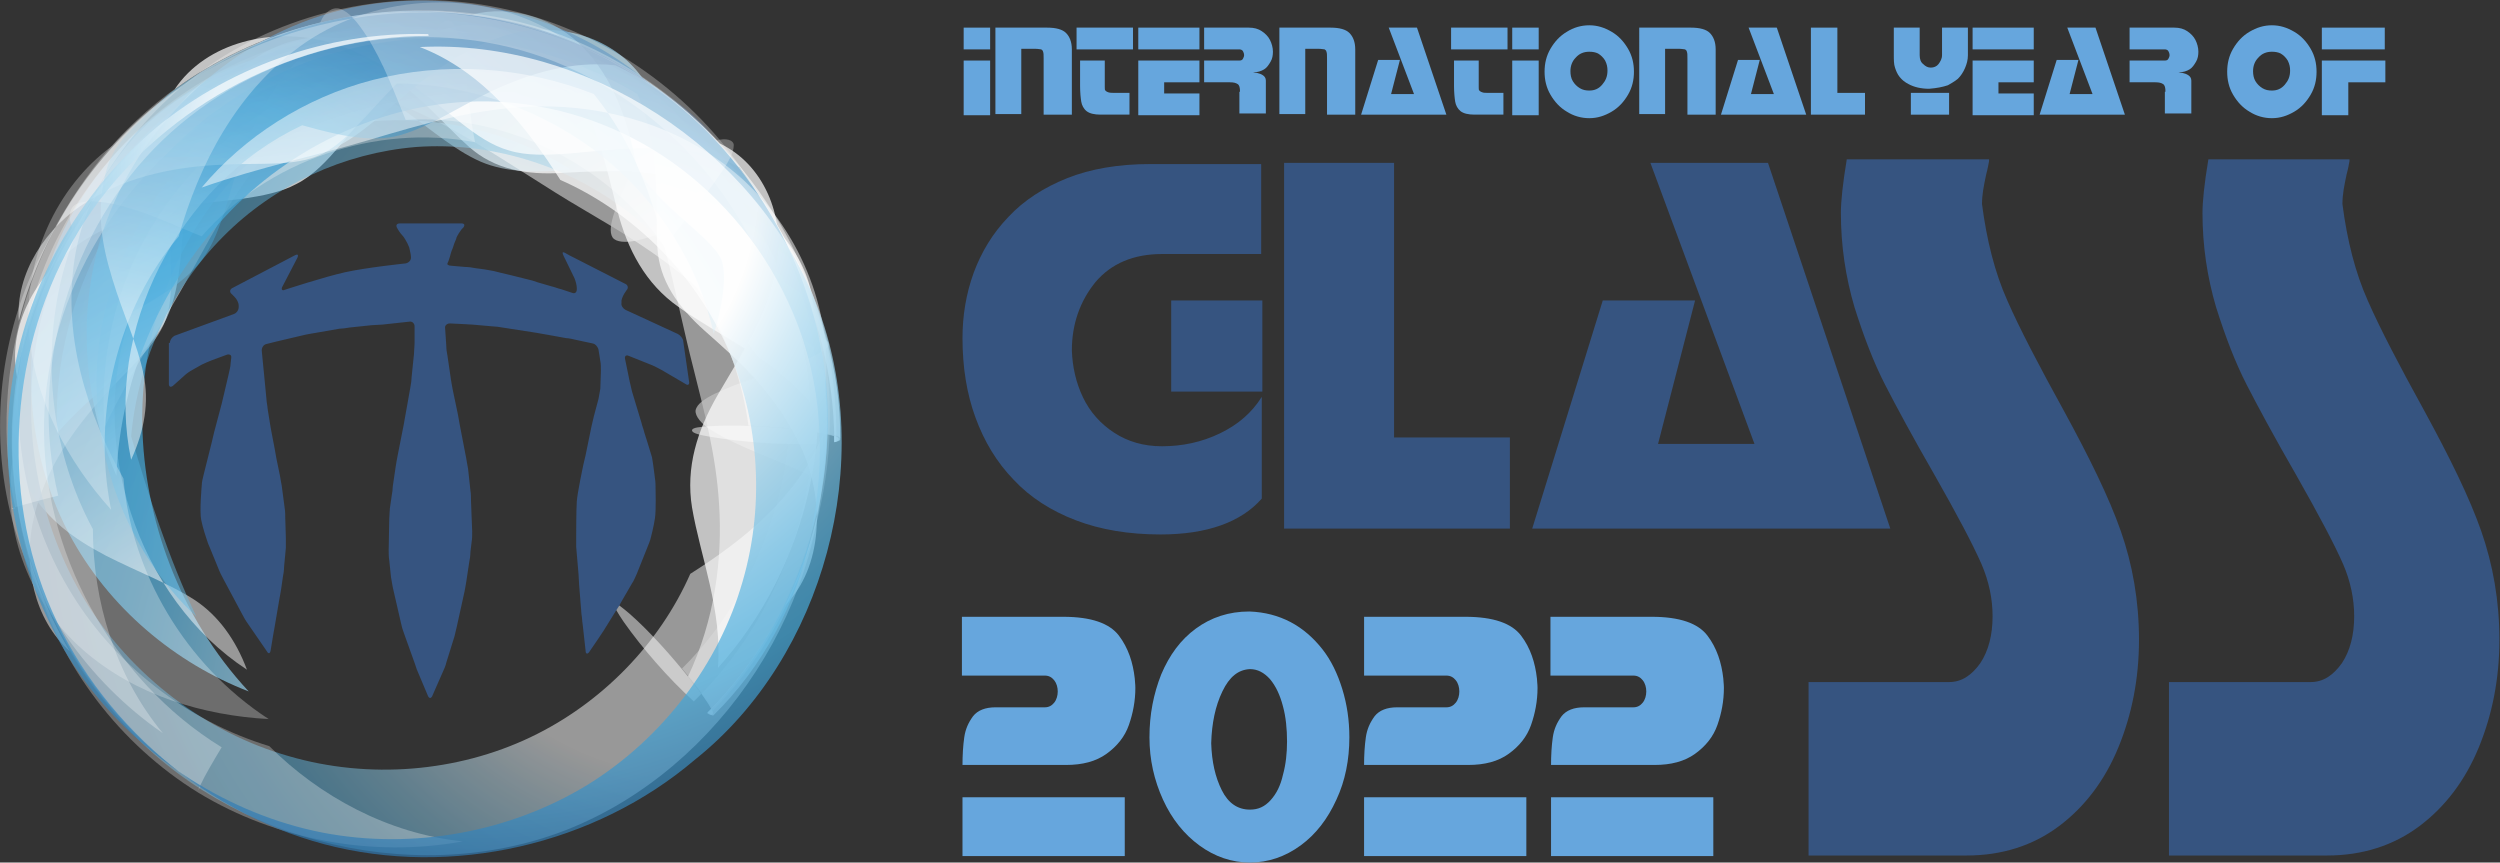 <?xml version="1.0" encoding="UTF-8"?>
<svg xmlns="http://www.w3.org/2000/svg" width="173.906" height="60" xmlns:xlink="http://www.w3.org/1999/xlink" viewBox="0 0 173.906 60">
  <rect x="0" y="0" width="173.906" height="60" fill="#333333" stroke="none"/>
  <defs>
    <style>
      .cls-1 {
        fill: url(#Névtelen_színátmenet_27-18);
      }

      .cls-1, .cls-2, .cls-3, .cls-4, .cls-5, .cls-6, .cls-7, .cls-8, .cls-9, .cls-10, .cls-11, .cls-12, .cls-13, .cls-14, .cls-15, .cls-16, .cls-17, .cls-18, .cls-19, .cls-20 {
        opacity: .7;
      }

      .cls-1, .cls-2, .cls-3, .cls-4, .cls-5, .cls-6, .cls-7, .cls-8, .cls-9, .cls-10, .cls-11, .cls-13, .cls-14, .cls-15, .cls-16, .cls-17, .cls-18, .cls-19, .cls-20, .cls-21, .cls-22, .cls-23, .cls-24, .cls-25, .cls-26, .cls-27, .cls-28 {
        fill-rule: evenodd;
        isolation: isolate;
      }

      .cls-2 {
        fill: url(#Névtelen_színátmenet_27-19);
      }

      .cls-3 {
        fill: url(#Névtelen_színátmenet_27-17);
      }

      .cls-4 {
        fill: url(#Névtelen_színátmenet_27-15);
      }

      .cls-5 {
        fill: url(#Névtelen_színátmenet_27-10);
      }

      .cls-6 {
        fill: url(#Névtelen_színátmenet_27-16);
      }

      .cls-7 {
        fill: url(#Névtelen_színátmenet_27-22);
      }

      .cls-8 {
        fill: url(#Névtelen_színátmenet_27-20);
      }

      .cls-9 {
        fill: url(#Névtelen_színátmenet_27-21);
      }

      .cls-10 {
        fill: url(#Névtelen_színátmenet_27-27);
      }

      .cls-29 {
        fill: none;
      }

      .cls-30 {
        fill: #66a6dd;
      }

      .cls-31 {
        fill: #365480;
      }

      .cls-11 {
        fill: url(#Névtelen_színátmenet_27);
      }

      .cls-13 {
        fill: url(#Névtelen_színátmenet_27-4);
      }

      .cls-14 {
        fill: url(#Névtelen_színátmenet_27-5);
      }

      .cls-15 {
        fill: url(#Névtelen_színátmenet_27-2);
      }

      .cls-16 {
        fill: url(#Névtelen_színátmenet_27-3);
      }

      .cls-17 {
        fill: url(#Névtelen_színátmenet_27-6);
      }

      .cls-18 {
        fill: url(#Névtelen_színátmenet_27-7);
      }

      .cls-19 {
        fill: url(#Névtelen_színátmenet_27-8);
      }

      .cls-20 {
        fill: url(#Névtelen_színátmenet_27-9);
      }

      .cls-32 {
        clip-path: url(#clippath);
      }

      .cls-21 {
        fill: url(#Névtelen_színátmenet_27-13);
      }

      .cls-21, .cls-22, .cls-23, .cls-24, .cls-25, .cls-26, .cls-27, .cls-28 {
        opacity: .4;
      }

      .cls-22 {
        fill: url(#Névtelen_színátmenet_27-11);
      }

      .cls-23 {
        fill: url(#Névtelen_színátmenet_27-12);
      }

      .cls-24 {
        fill: url(#Névtelen_színátmenet_27-14);
      }

      .cls-25 {
        fill: url(#Névtelen_színátmenet_27-25);
      }

      .cls-26 {
        fill: url(#Névtelen_színátmenet_27-24);
      }

      .cls-27 {
        fill: url(#Névtelen_színátmenet_27-26);
      }

      .cls-28 {
        fill: url(#Névtelen_színátmenet_27-23);
      }
    </style>
    <clipPath id="clippath">
      <rect width="173.906" height="60" style="fill: none;"/>
    </clipPath>
    <radialGradient id="Névtelen_színátmenet_27" data-name="Névtelen színátmenet 27" cx="-18.216" cy="601.157" fx="-18.216" fy="601.157" r="1" gradientTransform="translate(2976.392 97695.897) scale(162.465 -162.465)" gradientUnits="userSpaceOnUse">
      <stop offset=".269" stop-color="#fff"/>
      <stop offset=".333" stop-color="#c3e4f4"/>
      <stop offset=".398" stop-color="#8dccea"/>
      <stop offset=".455" stop-color="#65bae3"/>
      <stop offset=".499" stop-color="#4dafdf"/>
      <stop offset=".527" stop-color="#44abdd"/>
      <stop offset=".552" stop-color="#40a0d3"/>
      <stop offset=".654" stop-color="#3179b1"/>
      <stop offset=".735" stop-color="#28619c"/>
      <stop offset=".785" stop-color="#255894"/>
      <stop offset="1" stop-color="#265693"/>
    </radialGradient>
    <radialGradient id="Névtelen_színátmenet_27-2" data-name="Névtelen színátmenet 27" cx="-18.098" cy="599.617" fx="-18.098" fy="599.617" gradientTransform="translate(1477.328 47637.743) scale(79.404 -79.404)" xlink:href="#Névtelen_színátmenet_27"/>
    <radialGradient id="Névtelen_színátmenet_27-3" data-name="Névtelen színátmenet 27" cx="-18.118" cy="599.878" fx="-18.118" fy="599.878" gradientTransform="translate(1625.412 52201.348) scale(86.932 -86.932)" xlink:href="#Névtelen_színátmenet_27"/>
    <radialGradient id="Névtelen_színátmenet_27-4" data-name="Névtelen színátmenet 27" cx="-18.118" cy="599.878" fx="-18.118" fy="599.878" r="1" gradientTransform="translate(1625.39 52200.626) scale(86.931 -86.931)" xlink:href="#Névtelen_színátmenet_27"/>
    <radialGradient id="Névtelen_színátmenet_27-5" data-name="Névtelen színátmenet 27" cx="-18.134" cy="600.088" fx="-18.134" fy="600.088" r="1" gradientTransform="translate(1735.647 56535.519) scale(94.142 -94.142)" xlink:href="#Névtelen_színátmenet_27"/>
    <radialGradient id="Névtelen_színátmenet_27-6" data-name="Névtelen színátmenet 27" cx="-18.064" cy="599.166" fx="-18.064" fy="599.166" r="1" gradientTransform="translate(1267.857 41443.935) scale(69.076 -69.076)" xlink:href="#Névtelen_színátmenet_27"/>
    <radialGradient id="Névtelen_színátmenet_27-7" data-name="Névtelen színátmenet 27" cx="-18.077" cy="599.339" fx="-18.077" fy="599.339" gradientTransform="translate(1362.711 43612.857) scale(72.711 -72.711)" xlink:href="#Névtelen_színátmenet_27"/>
    <radialGradient id="Névtelen_színátmenet_27-8" data-name="Névtelen színátmenet 27" cx="-18.186" cy="600.757" fx="-18.186" fy="600.757" r="1" gradientTransform="translate(2369.335 76775.479) scale(127.743 -127.743)" xlink:href="#Névtelen_színátmenet_27"/>
    <radialGradient id="Névtelen_színátmenet_27-9" data-name="Névtelen színátmenet 27" cx="-18.189" cy="600.804" fx="-18.189" fy="600.804" r="1" gradientTransform="translate(2425.018 78777.515) scale(131.062 -131.062)" xlink:href="#Névtelen_színátmenet_27"/>
    <radialGradient id="Névtelen_színátmenet_27-10" data-name="Névtelen színátmenet 27" cx="-18.161" cy="600.434" fx="-18.161" fy="600.434" r="1" gradientTransform="translate(2040.65 65468.048) scale(108.965 -108.965)" xlink:href="#Névtelen_színátmenet_27"/>
    <radialGradient id="Névtelen_színátmenet_27-11" data-name="Névtelen színátmenet 27" cx="-18.378" cy="603.452" fx="-18.378" fy="603.452" r="1" gradientTransform="translate(-8326.914 -175602.136) rotate(179.026) scale(291.292 -291.292)" xlink:href="#Névtelen_színátmenet_27"/>
    <radialGradient id="Névtelen_színátmenet_27-12" data-name="Névtelen színátmenet 27" cx="-19.732" cy="602.428" fx="-19.732" fy="602.428" gradientTransform="translate(101984.771 3409.232) rotate(-86.21) scale(169.29 -169.29)" xlink:href="#Névtelen_színátmenet_27"/>
    <radialGradient id="Névtelen_színátmenet_27-13" data-name="Névtelen színátmenet 27" cx="-19.537" cy="603.155" fx="-19.537" fy="603.155" gradientTransform="translate(95488.911 -54520.224) rotate(-117.878) scale(182.244 -182.244)" xlink:href="#Névtelen_színátmenet_27"/>
    <radialGradient id="Névtelen_színátmenet_27-14" data-name="Névtelen színátmenet 27" cx="-18.815" cy="603.322" fx="-18.815" fy="603.322" r="1" gradientTransform="translate(82828.767 -149931.168) rotate(-149.303) scale(283.853 -283.853)" xlink:href="#Névtelen_színátmenet_27"/>
    <radialGradient id="Névtelen_színátmenet_27-15" data-name="Névtelen színátmenet 27" cx="-17.208" cy="601.668" fx="-17.208" fy="601.668" gradientTransform="translate(-67125.167 71119.726) rotate(45) scale(162.474 -162.474)" xlink:href="#Névtelen_színátmenet_27"/>
    <radialGradient id="Névtelen_színátmenet_27-16" data-name="Névtelen színátmenet 27" cx="-16.035" cy="600.663" fx="-16.035" fy="600.663" r="1" gradientTransform="translate(-32786.843 34661.291) rotate(45) scale(79.409 -79.409)" xlink:href="#Névtelen_színátmenet_27"/>
    <radialGradient id="Névtelen_színátmenet_27-17" data-name="Névtelen színátmenet 27" cx="-16.234" cy="600.833" fx="-16.234" fy="600.833" r="1" gradientTransform="translate(-35909.46 37993.355) rotate(45) scale(86.938 -86.938)" xlink:href="#Névtelen_színátmenet_27"/>
    <radialGradient id="Névtelen_színátmenet_27-18" data-name="Névtelen színátmenet 27" cx="-16.234" cy="600.833" fx="-16.234" fy="600.833" r="1" gradientTransform="translate(-35908.757 37992.608) rotate(45) scale(86.936 -86.936)" xlink:href="#Névtelen_színátmenet_27"/>
    <radialGradient id="Névtelen_színátmenet_27-19" data-name="Névtelen színátmenet 27" cx="-16.394" cy="600.971" fx="-16.394" fy="600.971" gradientTransform="translate(-38896.276 41136.066) rotate(45) scale(94.148 -94.148)" xlink:href="#Névtelen_színátmenet_27"/>
    <radialGradient id="Névtelen_színátmenet_27-20" data-name="Névtelen színátmenet 27" cx="-15.692" cy="600.368" fx="-15.692" fy="600.368" r="1" gradientTransform="translate(-28555.239 30133.447) rotate(45) scale(69.08 -69.08)" xlink:href="#Névtelen_színátmenet_27"/>
    <radialGradient id="Névtelen_színátmenet_27-21" data-name="Névtelen színátmenet 27" cx="-16.903" cy="601.407" fx="-16.903" fy="601.407" r="1" gradientTransform="translate(-52760.625 55896.628) rotate(45) scale(127.75 -127.75)" xlink:href="#Névtelen_színátmenet_27"/>
    <radialGradient id="Névtelen_színátmenet_27-22" data-name="Névtelen színátmenet 27" cx="-16.939" cy="601.438" fx="-16.939" fy="601.438" gradientTransform="translate(-54137.319 57352.094) rotate(45) scale(131.07 -131.07)" xlink:href="#Névtelen_színátmenet_27"/>
    <radialGradient id="Névtelen_színátmenet_27-23" data-name="Névtelen színátmenet 27" cx="-18.945" cy="603.177" fx="-18.945" fy="603.177" gradientTransform="translate(118139.493 -130139.942) rotate(-135.976) scale(291.31 -291.31)" xlink:href="#Névtelen_színátmenet_27"/>
    <radialGradient id="Névtelen_színátmenet_27-24" data-name="Névtelen színátmenet 27" cx="-19.179" cy="601.495" fx="-19.179" fy="601.495" r="1" gradientTransform="translate(69561.132 74453.153) rotate(-41.211) scale(169.291 -169.291)" xlink:href="#Névtelen_színátmenet_27"/>
    <radialGradient id="Névtelen_színátmenet_27-25" data-name="Névtelen színátmenet 27" cx="-19.554" cy="602.147" fx="-19.554" fy="602.147" gradientTransform="translate(105931.597 28896.596) rotate(-72.88) scale(182.249 -182.249)" xlink:href="#Névtelen_színátmenet_27"/>
    <radialGradient id="Névtelen_színátmenet_27-26" data-name="Névtelen színátmenet 27" cx="-19.162" cy="602.776" fx="-19.162" fy="602.776" gradientTransform="translate(164429.977 -47515.535) rotate(-104.303) scale(283.833 -283.833)" xlink:href="#Névtelen_színátmenet_27"/>
    <radialGradient id="Névtelen_színátmenet_27-27" data-name="Névtelen színátmenet 27" cx="-21.62" cy="602.378" fx="-21.62" fy="602.378" r="1" gradientTransform="translate(43832.872 -1559.784) rotate(-90) scale(72.711 -72.711)" xlink:href="#Névtelen_színátmenet_27"/>
  </defs>
  <g id="_._réteg" data-name="1. réteg"/>
  <g id="Réteg_2" data-name="Réteg 2">
    <g id="Réteg_1" data-name="Réteg 1">
      <g style="clip-path: url(#clippath);">
        <g>
          <path d="M30.634,2.127c3.149-1.145,6.789,.368,8.752,3.108,2.045,2.822,2.781,6.339,3.558,9.407,.695,2.699,1.963,5.112,4.254,6.708,2.781,2.004,6.585,3.599,9.162,6.626-.327-6.094-2.822-12.188-6.994-16.81-4.213-4.663-10.184-7.894-16.523-8.834-3.885,1.104-6.626,4.744-9.08,7.648-1.022,1.227-2.004,2.249-3.149,2.822-1.063,.573-2.372,.818-3.722,1.022-3.149,.368-6.994,.614-10.429,2.536-3.517,1.963-6.053,6.012-5.276,9.898,1.063-6.83,4.785-13.293,10.143-17.669C16.687,4.213,23.722,1.84,30.634,2.127Z" style="fill: url(#Névtelen_színátmenet_27); fill-rule: evenodd; isolation: isolate; opacity: .7;"/>
          <path d="M56.564,21.636c-.041-3.763-3.19-7.157-6.912-8.548-1.841-.695-3.804-1.022-5.644-1.145-1.759-.082-3.395,0-4.867,.082-2.536,.164-4.744-.245-6.503-1.8-1.063-.941-2.168-2.168-3.517-3.395-1.472-1.268-3.108-2.454-4.99-3.149-5.971,1.513-11.37,5.112-15.01,9.939-3.558,4.785-5.399,10.757-5.153,16.523,2.454-2.822,5.358-4.663,6.953-6.871,1.391-1.881,1.595-4.417,1.8-7.157,.204-3.067,.654-6.503,2.413-9.366,1.759-2.822,5.153-4.622,8.466-4.049,6.789-1.391,14.11-.245,20.082,3.19,6.012,3.476,10.675,9.203,12.883,15.746Z" style="fill: url(#Névtelen_színátmenet_27-2); fill-rule: evenodd; isolation: isolate; opacity: .7;"/>
          <path d="M47.648,8.671c-6.421-5.317-15.419-7.607-23.64-6.053-8.057,.695-15.665,5.808-19.305,12.842-3.558,6.871-3.272,15.297,.082,21.636,2.781,5.235,7.444,9.039,12.515,11.002-4.867-5.235-7.28-12.066-7.403-18.569-.123-6.83,2.618-14.192,8.303-19.018,2.986-2.577,6.83-4.417,11.002-5.153,4.335-.777,9.08-.327,13.456,1.472,4.744,1.922,8.916,5.562,11.779,10.061-1.759-3.149-4.049-5.971-6.789-8.221Z" style="fill: url(#Névtelen_színátmenet_27-3); fill-rule: evenodd; isolation: isolate; opacity: .7;"/>
          <path d="M54.397,16.851c2.331,4.254,3.64,9.08,3.64,13.906,.204-.041,.368-.082,.409-.164,.082-4.867-1.472-9.652-4.049-13.742Z" style="fill: url(#Névtelen_színátmenet_27-4); fill-rule: evenodd; isolation: isolate; opacity: .7;"/>
          <g style="opacity: .7;">
            <path d="M12.065,7.975c1.472-2.495,4.335-3.926,7.157-3.885,2.863,.082,5.644,1.391,7.975,2.945,2.209,1.472,3.967,3.108,5.89,4.049,1.8,.9,4.049,.982,6.585,.695-4.049-2.577-9.121-3.804-14.069-3.313-5.072,.532-10.061,2.822-13.824,6.544,0,3.027,.409,5.521-.286,7.321-.695,1.759-2.454,3.231-4.254,5.194-2.045,2.249-4.09,5.072-4.867,8.425-.818,3.354,0,7.157,2.495,9.366C1.35,39.386,.041,32.065,1.35,25.276c1.309-6.748,5.235-13.088,10.716-17.301Z" style="fill: url(#Névtelen_színátmenet_27-5); fill-rule: evenodd; isolation: isolate; opacity: .7;"/>
            <path d="M30.061,2.127c-3.313-.491-8.057,1.145-8.425,1.268-2.372,1.881-3.804,4.663-4.785,7.362-.9,2.495-1.309,4.867-2.372,6.667-.982,1.718-2.945,3.026-5.317,4.294-3.272,9.039,.45,19.918,8.016,24.867-.777-2.086-2.004-3.763-3.599-4.826-1.759-1.145-3.967-1.963-6.217-3.108-2.331-1.227-3.967-2.454-5.358-4.622-1.309-2.045-1.022-3.477-.9-7.28,.941-6.83,4.499-13.333,9.775-17.832C16.155,4.458,23.149,1.963,30.061,2.127Z" style="fill: url(#Névtelen_színátmenet_27-6); fill-rule: evenodd; isolation: isolate; opacity: .7;"/>
            <path d="M58.037,30.757c.041,0,.082,0,.123-.041,.204-6.994-2.331-14.11-6.953-19.427-4.663-5.358-11.37-8.875-18.364-9.693-6.953-.777-14.151,1.145-19.714,5.194C7.689,10.797,3.845,16.892,2.618,23.354c-1.227,6.339,.041,13.088,3.313,18.446,3.231,5.235,8.425,9.162,14.151,10.797,5.603,1.636,11.738,1.104,16.81-1.309,4.99-2.372,8.998-6.544,11.125-11.37,3.681-2.331,7.566-5.399,9.243-9.775,.573,11.534-7.035,23.354-17.914,27.607-10.879,4.213-24.499,.532-31.656-8.466C1.759,42.331-.532,32.311,1.759,23.477,4.09,14.642,11.002,7.035,19.55,3.885c8.589-3.149,18.773-1.841,26.258,3.395,7.485,5.235,12.229,14.356,12.229,23.476Z" style="fill: url(#Névtelen_színátmenet_27-7); fill-rule: evenodd; isolation: isolate; opacity: .7;"/>
          </g>
          <g style="opacity: .7;">
            <path d="M58.037,30.757c.368-.082,.409-.286,.082-.409-.573-.204-1.431-.327-2.454-.45-2.29-.245-4.54-.368-6.34-.245-.614,.041-1.186,.082-1.186,.286s.573,.327,1.309,.45c2.168,.368,4.908,.573,7.362,.491,.082-5.971-1.881-11.984-5.481-16.769-2.372,.818-4.867,2.127-7.035,2.618-.777,.164-1.431,.123-1.677-.204-.245-.368-.123-1.022,.123-1.759,.614-1.841,1.759-3.804,2.618-5.808,.368-.859,.654-1.595,.614-2.086,0-.327-.491-.368-.982-.041,7.935,5.072,13.047,14.479,13.047,23.926Z" style="fill: url(#Névtelen_színátmenet_27-8); fill-rule: evenodd; isolation: isolate; opacity: .7;"/>
            <path d="M58.037,30.757c.409-.082,.409-.327,0-.409-.695-.204-1.636-.327-2.74-.45-1.472-4.131-4.09-7.485-6.953-10.02-2.618-2.29-5.358-3.885-7.853-5.358-2.454-1.431-4.826-3.067-7.526-4.663-3.026-1.8-6.707-3.558-10.961-4.049-4.908,2.127-8.998,5.808-11.575,10.184-2.495,4.213-3.517,9.121-3.149,13.701,1.922-4.008,4.131-7.321,5.93-10.593,1.8-3.272,3.681-6.871,6.667-9.939,3.231-3.354,7.894-6.053,13.17-6.462,5.481-.45,11.329,1.84,14.847,6.176,6.298,5.317,10.143,13.62,10.143,21.881Z" style="fill: url(#Névtelen_színátmenet_27-9); fill-rule: evenodd; isolation: isolate; opacity: .7;"/>
            <path d="M58.446,30.552c.082-.286-.941-.409-2.086-.573-1.35-.204-2.822-.286-4.294-.368-.818-5.971-3.967-11.37-8.344-14.847-4.254-3.313-9.652-4.908-14.765-4.54-5.031,.409-9.898,2.659-13.415,6.217-3.599,3.599-5.93,8.589-6.421,13.906,1.268,4.295,2.577,8.384,4.54,12.556-4.867-4.54-7.648-11.738-6.789-18.855,.9-7.403,5.849-14.724,13.129-18.364,7.566-3.763,17.587-3.436,25.317,1.268,7.894,4.826,13.17,14.151,13.129,23.599Z" style="fill: url(#Névtelen_színátmenet_27-10); fill-rule: evenodd; isolation: isolate; opacity: .7;"/>
            <path d="M54.601,29.816c.041-8.834-4.949-17.669-12.597-22.209-7.648-4.54-17.832-4.703-25.644-.368C8.548,11.575,3.272,20.368,3.067,29.325c-.204,8.957,4.703,17.955,12.352,22.659-.614,1.022-1.145,1.922-1.472,2.618-.204,.409-.204,.45,0,.123C5.685,49.407,.491,39.468,.818,29.652,1.145,19.796,7.076,10.225,15.706,5.481c8.671-4.744,19.959-4.54,28.425,.491,8.466,5.031,14.07,14.847,14.07,24.703,.286-.082,.123-.327-.45-.45-.818-.204-1.922-.327-3.149-.409Z" style="fill: url(#Névtelen_színátmenet_27-11); fill-rule: evenodd; isolation: isolate; opacity: .4;"/>
          </g>
          <g style="opacity: .7;">
            <path d="M30.348,2.127c.327-.573,.818-.859,1.063-.614,.368,.368,.573,1.145,.736,2.045,.409,2.168,.491,4.458,.9,6.339-6.871-1.309-14.438,1.268-19.018,6.544-1.759-.695-3.885-1.759-6.135-2.249-1.022-.204-1.922-.286-2.577,0-.491,.245-.614,.941-.286,1.636C10.225,7.28,20.368,1.8,30.348,2.127Z" style="fill: url(#Névtelen_színátmenet_27-12); fill-rule: evenodd; isolation: isolate; opacity: .4;"/>
            <path d="M17.546,4.703c-6.217,1.35-11.125,6.83-12.27,12.802-1.063,5.726,.818,11.329,3.313,15.787,.532,6.462,4.254,12.924,10.102,16.728-4.499-.245-9.284-1.636-12.883-4.785C2.168,42.086,.123,36.973,.859,32.106,.327,20.859,7.28,9.407,17.546,4.703Z" style="fill: url(#Névtelen_színátmenet_27-13); fill-rule: evenodd; isolation: isolate; opacity: .4;"/>
            <path d="M33.702,2.454c-6.748-1.472-14.151-.204-20,3.436C7.853,9.53,3.517,15.542,1.963,22.086c-1.554,6.421-.45,13.374,2.781,18.814,3.149,5.358,8.344,9.284,13.988,11.002,3.477,3.477,8.262,6.094,13.456,6.626-6.217,1.145-12.965-.082-18.405-3.395-5.44-3.354-9.571-8.793-11.329-14.847C-.818,31.084,1.145,20.082,7.362,12.556,13.62,4.99,24.049,.982,33.702,2.454Z" style="fill: url(#Névtelen_színátmenet_27-14); fill-rule: evenodd; isolation: isolate; opacity: .4;"/>
          </g>
          <path d="M50.061,9.979c3.067,1.432,4.54,5.072,3.967,8.384-.573,3.477-2.536,6.421-4.131,9.162-1.391,2.413-2.209,4.99-1.759,7.771,.573,3.395,2.127,7.198,1.8,11.166,4.09-4.54,6.626-10.593,6.953-16.851,.327-6.299-1.636-12.802-5.44-17.955-3.517-1.963-8.057-1.309-11.82-.982-1.595,.123-3.027,.164-4.213-.204-1.186-.327-2.249-1.063-3.354-1.922-2.495-1.963-5.358-4.499-9.162-5.603-3.885-1.104-8.548-.041-10.757,3.272C17.75,2.127,24.908,.204,31.779,.9c6.953,.695,13.579,4.008,18.282,9.08Z" style="fill: url(#Névtelen_színátmenet_27-15); fill-rule: evenodd; isolation: isolate; opacity: .7;"/>
          <path d="M54.601,42.127c2.659-2.699,2.781-7.321,1.145-10.961-.818-1.8-1.963-3.395-3.19-4.785-1.186-1.309-2.413-2.372-3.517-3.354-1.881-1.677-3.19-3.517-3.313-5.849-.082-1.431,0-3.067-.123-4.867-.123-1.922-.45-3.926-1.268-5.767-5.276-3.19-11.656-4.458-17.628-3.599-5.889,.859-11.411,3.763-15.337,8.016,3.722-.245,7.076,.491,9.775,.041,2.331-.368,4.253-2.004,6.339-3.804,2.331-2.004,5.031-4.131,8.344-4.908,3.231-.736,6.912,.368,8.834,3.108,5.767,3.804,10.143,9.816,11.943,16.483,1.8,6.708,1.063,14.069-2.004,20.245Z" style="fill: url(#Névtelen_színátmenet_27-16); fill-rule: evenodd; isolation: isolate; opacity: .7;"/>
          <path d="M57.464,26.667c-.777-8.344-5.521-16.278-12.434-20.982C38.855,.45,29.857-1.309,22.29,1.104c-7.362,2.372-13.129,8.507-15.256,15.378-1.718,5.603-1.145,11.616,1.063,16.605,.286-7.117,3.395-13.701,7.894-18.364,4.744-4.908,11.861-8.18,19.305-7.607,3.926,.327,7.935,1.677,11.411,4.131,3.599,2.536,6.626,6.176,8.466,10.552,2.004,4.704,2.372,10.225,1.186,15.419,1.063-3.436,1.431-7.035,1.104-10.552Z" style="fill: url(#Névtelen_színátmenet_27-17); fill-rule: evenodd; isolation: isolate; opacity: .7;"/>
          <path d="M56.442,37.178c-1.35,4.662-3.845,8.998-7.239,12.393,.164,.123,.327,.204,.409,.204,3.477-3.395,5.808-7.853,6.83-12.597Z" style="fill: url(#Névtelen_színátmenet_27-18); fill-rule: evenodd; isolation: isolate; opacity: .7;"/>
          <g style="opacity: .7;">
            <path d="M32.802,1.022c2.822-.736,5.889,.286,7.812,2.331,2.004,2.086,3.027,4.949,3.558,7.689,.532,2.577,5.399,5.399,6.012,7.035,.614,1.636-.532,5.153-.532,5.153-1.022-4.703-3.763-9.121-7.648-12.27-3.967-3.19-9.121-5.112-14.397-5.153-2.127,2.127-3.599,4.213-5.399,4.99-1.718,.777-4.049,.532-6.667,.654-3.026,.123-6.462,.695-9.407,2.536-2.945,1.759-5.072,5.031-4.826,8.344C3.027,15.624,7.28,9.571,13.006,5.685,18.691,1.8,25.93,.082,32.802,1.022Z" style="fill: url(#Névtelen_színátmenet_27-19); fill-rule: evenodd; isolation: isolate; opacity: .7;"/>
            <path d="M49.652,9.571c-2.004-2.699-6.503-4.908-6.871-5.031-2.986-.327-5.971,.573-8.589,1.8-2.372,1.145-4.335,2.495-6.38,3.067-1.922,.532-4.213,.041-6.789-.695-8.712,4.09-13.783,14.397-11.902,23.272,.941-2.045,1.268-4.049,.859-5.971-.409-2.045-1.431-4.172-2.168-6.626-.777-2.536-1.063-4.54-.532-7.076,.532-2.372,1.718-3.19,4.499-5.808C17.26,2.372,24.376,.286,31.288,.859c6.912,.532,13.579,3.722,18.364,8.712Z" style="fill: url(#Névtelen_színátmenet_27-20); fill-rule: evenodd; isolation: isolate; opacity: .7;"/>
          </g>
          <g style="opacity: .7;">
            <path d="M49.203,49.611c.327,.204,.491,.082,.327-.204-.286-.573-.777-1.227-1.431-2.045-1.431-1.8-2.945-3.476-4.295-4.662-.491-.409-.9-.777-1.022-.654-.123,.123,.204,.614,.614,1.227,1.268,1.8,3.067,3.885,4.867,5.521,4.254-4.172,7.157-9.816,8.016-15.746-2.249-1.104-4.908-1.922-6.83-3.149-.654-.409-1.104-.941-1.063-1.35,.082-.45,.654-.818,1.309-1.145,1.759-.859,3.926-1.431,5.971-2.249,.859-.327,1.595-.654,1.922-1.022,.204-.245-.082-.573-.654-.736,2.004,9.284-1.063,19.509-7.73,26.217Z" style="fill: url(#Névtelen_színátmenet_27-21); fill-rule: evenodd; isolation: isolate; opacity: .7;"/>
            <path d="M49.203,49.611c.327,.245,.491,.041,.286-.286-.327-.614-.9-1.391-1.636-2.249,1.881-3.967,2.413-8.221,2.168-11.984-.204-3.477-1.063-6.544-1.759-9.366-.695-2.699-1.268-5.562-2.045-8.589-.859-3.436-2.209-7.28-4.908-10.593-4.99-1.963-10.47-2.249-15.378-.982-4.744,1.227-8.957,3.967-11.902,7.485,4.213-1.472,8.098-2.249,11.656-3.313,3.599-1.063,7.444-2.249,11.738-2.331,4.663-.082,9.857,1.309,13.865,4.744,4.172,3.558,6.708,9.325,6.094,14.887,.818,8.18-2.331,16.728-8.18,22.577Z" style="fill: url(#Névtelen_színátmenet_27-22); fill-rule: evenodd; isolation: isolate; opacity: .7;"/>
            <path d="M47.444,46.503c6.299-6.217,8.998-16.033,6.789-24.622-2.209-8.63-9.325-15.91-17.914-18.364-8.589-2.454-18.528,0-24.99,6.217C4.867,15.91,1.963,25.767,4.049,34.478c-1.186,.286-2.168,.573-2.904,.777-.409,.123-.45,.204-.082,.123C-1.022,25.808,2.331,15.051,9.53,8.344,16.687,1.636,27.689-.941,37.137,1.8c9.448,2.781,17.301,10.879,19.755,20.45,2.454,9.57-.573,20.45-7.526,27.403,.245,.164,.327-.164,0-.654-.45-.695-1.104-1.554-1.922-2.495Z" style="fill: url(#Névtelen_színátmenet_27-23); fill-rule: evenodd; isolation: isolate; opacity: .4;"/>
          </g>
          <g style="opacity: .7;">
            <path d="M49.857,9.775c.614-.204,1.186-.041,1.186,.327,0,.532-.409,1.227-.941,2.004-1.227,1.841-2.781,3.477-3.845,5.112-3.926-5.808-11.125-9.325-18.037-8.875-.736-1.759-1.513-3.967-2.781-5.93-.573-.859-1.145-1.595-1.8-1.8-.491-.164-1.104,.245-1.35,.941,9.734-2.331,20.736,.941,27.567,8.221Z" style="fill: url(#Névtelen_színátmenet_27-24); fill-rule: evenodd; isolation: isolate; opacity: .4;"/>
            <path d="M38.977,2.536c-5.358-3.436-12.72-2.986-17.71,.409-4.826,3.313-7.444,8.589-8.834,13.497-4.172,4.949-6.094,12.188-4.703,19.018-2.986-3.313-5.399-7.689-5.726-12.515-.327-4.826,1.84-9.898,5.808-12.802C15.419,1.8,28.425-1.391,38.977,2.536Z" style="fill: url(#Névtelen_színátmenet_27-25); fill-rule: evenodd; isolation: isolate; opacity: .4;"/>
            <path d="M52.025,12.393c-3.722-5.808-9.857-10.143-16.605-11.697-6.708-1.595-13.988-.368-19.755,3.149-5.644,3.476-9.734,9.121-11.329,15.297-1.513,6.012-.695,12.434,2.127,17.669,0,4.908,1.513,10.143,4.867,14.192-5.235-3.599-9.121-9.202-10.634-15.419C-.777,29.366,.123,22.618,3.19,17.055,7.403,8.221,16.523,1.84,26.258,.9c9.734-.941,19.959,3.599,25.767,11.493Z" style="fill: url(#Névtelen_színátmenet_27-26); fill-rule: evenodd; isolation: isolate; opacity: .4;"/>
          </g>
          <path d="M11.82,23.845c0-.204,.164-.409,.327-.491l4.131-1.513c.204-.082,.327-.286,.327-.491v-.082c0-.204-.123-.45-.286-.614l-.204-.204c-.164-.123-.123-.327,.041-.409l4.376-2.29c.164-.082,.245-.041,.164,.164l-1.063,2.045c-.082,.164,0,.286,.164,.204,0,0,2.74-.9,4.213-1.227,1.472-.327,4.213-.614,4.213-.614,.204-.041,.368-.204,.368-.409s-.082-.491-.123-.695l-.123-.286c-.082-.164-.245-.45-.368-.573s-.286-.368-.368-.532c-.082-.164,0-.286,.204-.286h4.295c.204,0,.245,.123,.123,.286l-.123,.123c-.123,.164-.286,.409-.368,.614v.041c-.082,.164-.204,.491-.245,.654-.082,.164-.164,.45-.204,.614-.041,.164-.123,.368-.164,.45-.041,.082,.082,.164,.286,.164l.941,.082c.204,0,.532,.041,.695,.082l.614,.082c.204,.041,.532,.082,.695,.123l.491,.123c.204,.041,.491,.123,.695,.164l1.145,.286c.204,.041,.491,.123,.695,.204l.982,.286c.204,.041,.491,.164,.695,.204l.736,.245c.204,.082,.327-.041,.327-.245v-.082c0-.204-.082-.491-.164-.695l-.736-1.513c-.082-.164-.123-.286-.041-.286s.245,.123,.409,.204l3.926,2.004c.164,.082,.204,.286,.082,.409l-.082,.123c-.123,.164-.245,.409-.286,.614v.164c-.041,.204,.123,.409,.286,.491l3.64,1.677c.164,.082,.368,.327,.368,.491l.409,2.822c.041,.204-.082,.286-.245,.164l-1.677-.982c-.164-.082-.45-.245-.654-.327l-1.636-.654c-.164-.082-.286,.041-.245,.204l.327,1.595c.041,.204,.123,.491,.164,.695l.654,2.168c.041,.204,.164,.491,.204,.695,0,0,.409,1.268,.532,1.718,.082,.45,.204,1.472,.204,1.472,.041,.204,.041,.532,.041,.736,0,0,.041,1.431-.041,2.004-.082,.573-.286,1.35-.286,1.35-.041,.204-.164,.491-.245,.695l-.736,1.84c-.082,.164-.204,.491-.327,.654l-.736,1.268c-.082,.164-.245,.45-.368,.614l-.859,1.391c-.123,.164-.286,.45-.409,.614l-.614,.9c-.123,.164-.245,.123-.245-.082l-.204-1.841c-.041-.204-.041-.532-.082-.695l-.164-2.045c0-.204-.041-.532-.041-.736l-.164-1.922v-.736s0-1.8,.041-2.413c.041-.614,.45-2.536,.45-2.536,.041-.204,.123-.491,.164-.695l.409-2.004c.041-.204,.123-.491,.164-.695l.327-1.227c.041-.204,.082-.491,.123-.695l.041-1.227c0-.204,0-.532-.041-.695l-.123-.777c-.041-.204-.204-.409-.409-.45l-1.145-.245c-.204-.041-.491-.123-.695-.123l-1.35-.245c-.204-.041-.532-.082-.695-.123l-2.372-.368c-.204-.041-.532-.082-.695-.082l-1.391-.123c-.204,0-.532-.041-.736-.041l-.859-.041c-.204,0-.368,.164-.327,.327l.082,1.227c0,.204,.041,.532,.082,.695l.245,1.677c.041,.204,.082,.532,.123,.695l.368,1.759c.041,.204,.082,.491,.123,.695l.45,2.331c.041,.204,.082,.532,.123,.695l.164,1.513c.041,.204,.041,.532,.041,.736l.082,2.127c0,.204,0,.532-.041,.736l-.082,.695c0,.204-.041,.532-.082,.695l-.204,1.35c-.041,.204-.082,.532-.123,.695l-.532,2.413c-.041,.204-.123,.491-.164,.695l-.573,1.841c-.041,.204-.164,.491-.245,.654l-.736,1.677c-.082,.164-.204,.164-.286,0l-.654-1.554c-.082-.164-.204-.491-.245-.654l-.777-2.168c-.082-.204-.164-.491-.204-.695l-.573-2.495c-.041-.204-.082-.491-.123-.695l-.123-1.186c-.041-.204-.041-.532-.041-.736l.041-2.168c0-.204,.041-.532,.041-.695l.123-.859c.041-.204,.082-.532,.082-.695l.204-1.391c.041-.204,.082-.532,.123-.695l.45-2.29c.041-.204,.082-.532,.123-.695l.327-1.841c.041-.204,.082-.532,.082-.695l.164-1.595c0-.204,.041-.532,.041-.736v-1.186c0-.204-.164-.368-.368-.327l-1.881,.204c-.204,0-.532,.041-.736,.041l-1.554,.164c-.204,.041-.532,.082-.695,.082l-1.636,.286c-.204,.041-.532,.082-.695,.123l-1.391,.327c-.204,.041-.491,.123-.695,.164l-.654,.164c-.204,.041-.327,.245-.327,.45l.327,3.354c0,.204,.082,.532,.082,.695l.164,1.022c.041,.204,.082,.532,.123,.695l.204,1.063c.041,.204,.082,.491,.123,.695l.245,1.186c.041,.204,.082,.532,.123,.695l.204,1.554c.041,.204,.041,.532,.041,.695l.041,1.35v.736l-.123,1.309c0,.204-.041,.532-.082,.695l-.123,.859c-.041,.204-.082,.532-.123,.695l-.286,1.677c-.041,.204-.082,.532-.123,.695l-.204,1.227c-.041,.204-.164,.204-.245,.041l-1.35-1.963c-.123-.164-.286-.45-.368-.614l-1.268-2.372c-.082-.164-.245-.45-.327-.654l-.654-1.595c-.082-.164-.204-.491-.245-.654,0,0-.245-.695-.368-1.309-.123-.614,.041-2.413,.041-2.413,0-.204,.082-.532,.123-.695l.573-2.29c.041-.204,.123-.491,.164-.695l.532-2.004c.041-.204,.123-.491,.164-.695l.327-1.391c.041-.204,.123-.491,.123-.695l.041-.368c.041-.204-.082-.286-.286-.245l-1.104,.409c-.204,.082-.491,.204-.654,.286l-.654,.368c-.164,.082-.45,.286-.573,.409l-.777,.695c-.164,.123-.286,.082-.286-.123v-2.863h.082Z" style="fill: #365480;"/>
          <path d="M29.816,2.495c0-.041,0-.082-.041-.123-6.994-.204-14.11,2.331-19.427,6.953C5.031,13.988,1.472,20.695,.695,27.689c-.777,6.953,1.145,14.151,5.194,19.673,4.008,5.44,10.102,9.284,16.524,10.552,6.339,1.227,13.088-.041,18.446-3.313,5.235-3.231,9.162-8.425,10.797-14.151,1.636-5.603,1.104-11.738-1.309-16.81-2.372-4.99-6.544-8.998-11.37-11.125-2.331-3.681-5.399-7.566-9.775-9.243,11.534-.573,23.354,7.035,27.607,17.914,4.213,10.879,.532,24.499-8.466,31.656-6.953,5.931-16.933,8.221-25.767,5.89-8.834-2.331-16.442-9.243-19.591-17.791C-.164,32.352,1.145,22.168,6.38,14.683,11.616,7.198,20.695,2.495,29.816,2.495Z" style="fill: url(#Névtelen_színátmenet_27-27); fill-rule: evenodd; isolation: isolate; opacity: .7;"/>
          <path d="M67.035,1.922h1.841v1.513h-1.841V1.922Zm1.841,2.29v3.804h-1.841v-3.804h1.841Z" style="fill: #66a6dd;"/>
          <path d="M72.843,1.922c.614,0,1.063,.123,1.309,.368s.409,.614,.409,1.145V7.975h-1.963v-3.885c0-.245,0-.409-.041-.491,0-.082-.082-.123-.123-.164-.082,0-.204-.041-.45-.041h-.941V7.935h-1.8V1.922h3.599Z" style="fill: #66a6dd;"/>
          <path d="M78.814,1.922v1.513h-3.926V1.922h3.926Zm-1.963,2.29v1.84c0,.123,0,.204,.041,.245,.041,.041,.082,.082,.204,.123,.123,.041,.245,.041,.491,.041h.982v1.513h-2.004c-.45,0-.777-.082-.982-.245s-.327-.409-.368-.654c-.041-.245-.082-.654-.082-1.104v-1.759h1.718Z" style="fill: #66a6dd;"/>
          <path d="M79.182,1.922h4.254v1.513h-4.254V1.922Zm4.254,2.29v1.513h-2.454v.777h2.454v1.513h-4.254v-3.804h4.254Z" style="fill: #66a6dd;"/>
          <path d="M86.258,6.38c0-.286-.041-.45-.164-.532-.123-.082-.286-.123-.532-.123h-1.8v-1.513h2.454c.123,0,.205-.041,.245-.123,.041-.082,.082-.164,.082-.245,0-.123-.041-.204-.082-.286-.041-.082-.164-.123-.245-.123h-2.454V1.922h3.108c.368,0,.654,.082,.9,.245,.245,.164,.45,.368,.573,.614,.123,.245,.205,.532,.205,.818,0,.245-.041,.491-.164,.695-.123,.204-.245,.409-.45,.532-.204,.123-.45,.204-.736,.204h-.041c.041,0,.123,.041,.286,.041,.164,.041,.286,.082,.409,.164,.123,.082,.204,.204,.204,.368v2.29h-1.841v-1.513h.041Z" style="fill: #66a6dd;"/>
          <path d="M92.556,1.922c.614,0,1.063,.123,1.309,.368s.409,.614,.409,1.145V7.975h-1.963v-3.885c0-.245,0-.409-.041-.491,0-.082-.082-.123-.123-.164-.082,0-.204-.041-.45-.041h-.9V7.935h-1.8V1.922h3.558Z" style="fill: #66a6dd;"/>
          <path d="M96.605,1.922h1.963l2.045,6.053h-5.931l1.186-3.804h1.513l-.614,2.372h1.595l-1.759-4.622Z" style="fill: #66a6dd;"/>
          <path d="M104.867,1.922v1.513h-3.926V1.922h3.926Zm-2.004,2.29v1.84c0,.123,0,.204,.041,.245,.041,.041,.082,.082,.204,.123,.082,.041,.246,.041,.491,.041h.982v1.513h-2.004c-.45,0-.777-.082-.982-.245-.204-.164-.327-.409-.368-.654-.041-.245-.082-.654-.082-1.104v-1.759h1.718Z" style="fill: #66a6dd;"/>
          <path d="M105.194,1.922h1.841v1.513h-1.841V1.922Zm1.841,2.29v3.804h-1.841v-3.804h1.841Z" style="fill: #66a6dd;"/>
          <path d="M110.552,1.759c.573,0,1.064,.164,1.554,.45,.491,.286,.859,.695,1.146,1.186,.286,.491,.409,1.022,.409,1.595s-.123,1.104-.409,1.595c-.287,.491-.655,.9-1.146,1.186-.49,.286-.981,.45-1.554,.45-.572,0-1.104-.164-1.554-.45-.491-.286-.859-.695-1.145-1.186-.286-.491-.409-1.022-.409-1.595s.123-1.104,.409-1.595c.286-.491,.654-.9,1.145-1.186,.45-.286,.982-.45,1.554-.45Zm0,1.84c-.368,0-.695,.123-.94,.409-.246,.245-.369,.573-.369,.941,0,.245,.041,.491,.164,.695,.123,.204,.286,.368,.491,.491,.204,.123,.409,.164,.654,.164,.368,0,.655-.123,.9-.409,.245-.286,.368-.573,.368-.982,0-.245-.041-.45-.163-.695-.123-.204-.287-.368-.491-.491-.164-.082-.368-.123-.614-.123Z" style="fill: #66a6dd;"/>
          <path d="M117.628,1.922c.613,0,1.063,.123,1.309,.368,.245,.245,.409,.614,.409,1.145V7.975h-1.964v-3.885c0-.245,0-.409-.04-.491,0-.082-.082-.123-.123-.164-.082,0-.205-.041-.45-.041h-.941V7.935h-1.799V1.922h3.599Z" style="fill: #66a6dd;"/>
          <path d="M121.636,1.922h1.963l2.045,6.053h-5.93l1.186-3.804h1.513l-.613,2.372h1.595l-1.759-4.622Z" style="fill: #66a6dd;"/>
          <path d="M127.812,1.922V6.462h1.922v1.513h-3.763V1.922h1.841Z" style="fill: #66a6dd;"/>
          <path d="M135.501,5.93c-.368,.123-.777,.204-1.309,.245-.572,0-1.063-.123-1.431-.327-.246-.123-.45-.286-.614-.491-.163-.204-.245-.409-.327-.654-.082-.245-.082-.532-.082-.9V1.922h1.8v1.922c0,.286,.082,.491,.245,.614,.164,.164,.327,.245,.532,.245,.204,0,.409-.082,.532-.245,.122-.164,.245-.368,.245-.614V1.922h1.8v1.922c0,.327-.082,.614-.205,.9-.123,.286-.286,.532-.491,.736-.245,.204-.49,.327-.695,.45Zm.082,.532v1.513h-2.659v-1.513h2.659Z" style="fill: #66a6dd;"/>
          <path d="M137.219,1.922h4.253v1.513h-4.253V1.922Zm4.253,2.29v1.513h-2.454v.777h2.454v1.513h-4.253v-3.804h4.253Z" style="fill: #66a6dd;"/>
          <path d="M143.804,1.922h1.963l2.045,6.053h-5.931l1.187-3.804h1.513l-.614,2.372h1.595l-1.758-4.622Z" style="fill: #66a6dd;"/>
          <path d="M150.634,6.38c0-.286-.041-.45-.164-.532-.122-.082-.286-.123-.531-.123h-1.8v-1.513h2.454c.123,0,.205-.041,.245-.123,.041-.082,.082-.164,.082-.245,0-.123-.041-.204-.082-.286-.04-.082-.163-.123-.245-.123h-2.454V1.922h3.108c.369,0,.655,.082,.9,.245,.246,.164,.45,.368,.573,.614,.123,.245,.204,.532,.204,.818,0,.245-.041,.491-.163,.695-.123,.204-.246,.409-.45,.532-.205,.123-.45,.204-.736,.204h-.041c.041,0,.122,.041,.286,.041,.164,.041,.286,.082,.409,.164,.123,.082,.205,.204,.205,.368v2.29h-1.841v-1.513h.041Z" style="fill: #66a6dd;"/>
          <path d="M158.037,1.759c.572,0,1.063,.164,1.554,.45,.491,.286,.859,.695,1.145,1.186,.287,.491,.409,1.022,.409,1.595s-.122,1.104-.409,1.595c-.286,.491-.654,.9-1.145,1.186-.491,.286-.982,.45-1.554,.45-.573,0-1.104-.164-1.554-.45-.491-.286-.859-.695-1.146-1.186-.286-.491-.409-1.022-.409-1.595s.123-1.104,.409-1.595c.287-.491,.655-.9,1.146-1.186,.49-.286,.981-.45,1.554-.45Zm0,1.84c-.368,0-.695,.123-.941,.409-.245,.245-.368,.573-.368,.941,0,.245,.041,.491,.164,.695,.122,.204,.286,.368,.49,.491,.205,.123,.409,.164,.655,.164,.368,0,.654-.123,.9-.409,.245-.286,.368-.573,.368-.982,0-.245-.041-.45-.164-.695-.123-.204-.286-.368-.491-.491-.163-.082-.368-.123-.613-.123Z" style="fill: #66a6dd;"/>
          <path d="M161.513,1.922h4.377v1.513h-4.377V1.922Zm4.418,2.29v1.513h-2.577v2.29h-1.841v-3.804h4.418Z" style="fill: #66a6dd;"/>
          <path d="M66.953,53.252c0-.736,.041-1.391,.123-1.963s.286-1.022,.614-1.472c.327-.409,.859-.614,1.554-.614h3.436c.286,0,.491-.123,.654-.327,.164-.204,.245-.491,.245-.777s-.082-.573-.245-.777c-.164-.204-.368-.327-.654-.327h-5.767v-4.09h7.035c1.963,0,3.231,.45,3.885,1.309,.654,.859,.982,1.881,1.104,2.986,0,.164,.041,.368,.041,.654,0,.9-.164,1.759-.45,2.577-.286,.818-.818,1.472-1.554,2.004-.736,.532-1.677,.777-2.822,.777h-7.198v.041Zm0,6.298v-4.09h11.288v4.09h-11.288Z" style="fill: #66a6dd;"/>
          <path d="M86.953,60c-1.268,0-2.454-.409-3.517-1.186s-1.922-1.841-2.536-3.19c-.614-1.35-.941-2.781-.941-4.335,0-1.595,.286-3.027,.818-4.376,.573-1.35,1.35-2.413,2.413-3.19s2.29-1.186,3.722-1.186c1.063,.041,2.004,.286,2.863,.736,.859,.45,1.595,1.104,2.208,1.881,.614,.777,1.063,1.718,1.391,2.781,.327,1.063,.491,2.168,.491,3.354,0,1.554-.286,3.027-.9,4.335-.614,1.35-1.431,2.413-2.495,3.19-1.063,.777-2.249,1.186-3.517,1.186Zm0-13.456c-.818,.041-1.431,.532-1.922,1.554-.491,1.022-.736,2.209-.777,3.599,.041,1.309,.286,2.372,.736,3.272s1.104,1.35,1.963,1.35c.573,0,1.022-.204,1.431-.654,.409-.45,.695-1.022,.859-1.759,.204-.736,.286-1.513,.286-2.331,0-.859-.082-1.718-.286-2.454-.204-.777-.491-1.391-.9-1.881-.409-.45-.859-.695-1.391-.695Z" style="fill: #66a6dd;"/>
          <path d="M94.888,53.252c0-.736,.041-1.391,.123-1.963s.286-1.022,.614-1.472c.327-.409,.859-.614,1.554-.614h3.436c.286,0,.49-.123,.654-.327,.164-.204,.245-.491,.245-.777s-.081-.573-.245-.777c-.164-.204-.368-.327-.654-.327h-5.726v-4.09h7.034c1.964,0,3.231,.45,3.886,1.309,.654,.859,.981,1.881,1.104,2.986,0,.164,.041,.368,.041,.654,0,.9-.164,1.759-.45,2.577-.286,.818-.818,1.472-1.554,2.004s-1.677,.777-2.822,.777h-7.239v.041Zm0,6.298v-4.09h11.288v4.09h-11.288Z" style="fill: #66a6dd;"/>
          <path d="M107.894,53.252c0-.736,.041-1.391,.122-1.963,.082-.573,.287-1.022,.614-1.472,.327-.409,.859-.614,1.554-.614h3.436c.286,0,.49-.123,.654-.327,.164-.204,.245-.491,.245-.777s-.081-.573-.245-.777c-.164-.204-.368-.327-.654-.327h-5.767v-4.09h7.035c1.963,0,3.231,.45,3.885,1.309,.654,.859,.982,1.881,1.104,2.986,0,.164,.041,.368,.041,.654,0,.9-.163,1.759-.45,2.577-.286,.818-.818,1.472-1.554,2.004s-1.677,.777-2.822,.777h-7.198v.041Zm0,6.298v-4.09h11.288v4.09h-11.288Z" style="fill: #66a6dd;"/>
          <path d="M138.364,11.207c-.041,.204-.082,.491-.204,.941-.082,.409-.164,.777-.205,1.063s-.082,.613-.082,.982c.328,2.536,.9,4.785,1.759,6.708,.859,1.963,2.209,4.54,3.967,7.73,1.759,3.231,3.109,5.971,3.927,8.303,.818,2.331,1.268,4.867,1.268,7.566s-.491,5.194-1.432,7.485-2.331,4.131-4.131,5.481c-1.799,1.35-3.967,2.045-6.421,2.045h-11.002v-12.065h9.775c.859,0,1.554-.45,2.168-1.309,.572-.859,.858-1.963,.858-3.272,0-1.186-.245-2.413-.777-3.64-.613-1.391-1.676-3.395-3.231-6.135-1.554-2.699-2.699-4.826-3.476-6.34s-1.473-3.313-2.127-5.399c-.613-2.086-.941-4.254-.941-6.544,0-.777,.123-2.004,.409-3.722h9.898v.123Z" style="fill: #365480;"/>
          <path d="M163.436,11.207c-.041,.204-.082,.491-.205,.941-.082,.409-.163,.777-.204,1.063s-.082,.613-.082,.982c.327,2.536,.9,4.785,1.759,6.708,.858,1.963,2.208,4.54,3.967,7.73,1.758,3.231,3.108,5.971,3.926,8.303,.818,2.331,1.268,4.867,1.268,7.566s-.491,5.194-1.431,7.485c-.941,2.29-2.332,4.131-4.131,5.481-1.8,1.35-3.968,2.045-6.422,2.045h-11.002v-12.065h9.857c.859,0,1.554-.45,2.168-1.309,.573-.859,.859-1.963,.859-3.272,0-1.186-.246-2.413-.777-3.64-.614-1.391-1.677-3.395-3.231-6.135-1.555-2.699-2.7-4.826-3.477-6.34s-1.472-3.313-2.127-5.399c-.613-2.086-.94-4.254-.94-6.544,0-.777,.122-2.004,.409-3.722h9.816v.123Z" style="fill: #365480;"/>
          <path d="M87.812,17.669h-6.953c-2.004,0-3.558,.654-4.662,1.963-1.063,1.309-1.636,2.904-1.636,4.744,.041,1.145,.286,2.249,.777,3.272,.491,1.022,1.227,1.841,2.168,2.454,.941,.614,2.045,.941,3.313,.941,1.431,0,2.781-.286,4.049-.9,1.268-.614,2.209-1.431,2.904-2.536v7.076c-1.431,1.636-3.804,2.495-7.035,2.495-2.209,0-4.172-.327-5.889-.982-1.718-.654-3.19-1.595-4.335-2.822-1.186-1.227-2.045-2.659-2.659-4.335-.613-1.677-.9-3.517-.9-5.521,0-1.554,.245-3.067,.777-4.54,.532-1.431,1.309-2.74,2.413-3.885,1.063-1.145,2.454-2.045,4.09-2.699s3.599-.982,5.767-.982h7.73v6.258h.082Zm-6.34,3.231h6.34v6.339h-6.34v-6.339Z" style="fill: #365480;"/>
          <path d="M96.974,11.329V30.429h8.057v6.34h-15.706V11.329h7.648Z" style="fill: #365480;"/>
          <path d="M114.806,11.329h8.18l8.507,25.44h-24.908l4.908-15.869h6.421l-2.576,9.979h6.707l-7.239-19.55Z" style="fill: #365480;"/>
        </g>
      </g>
    </g>
  </g>
</svg>